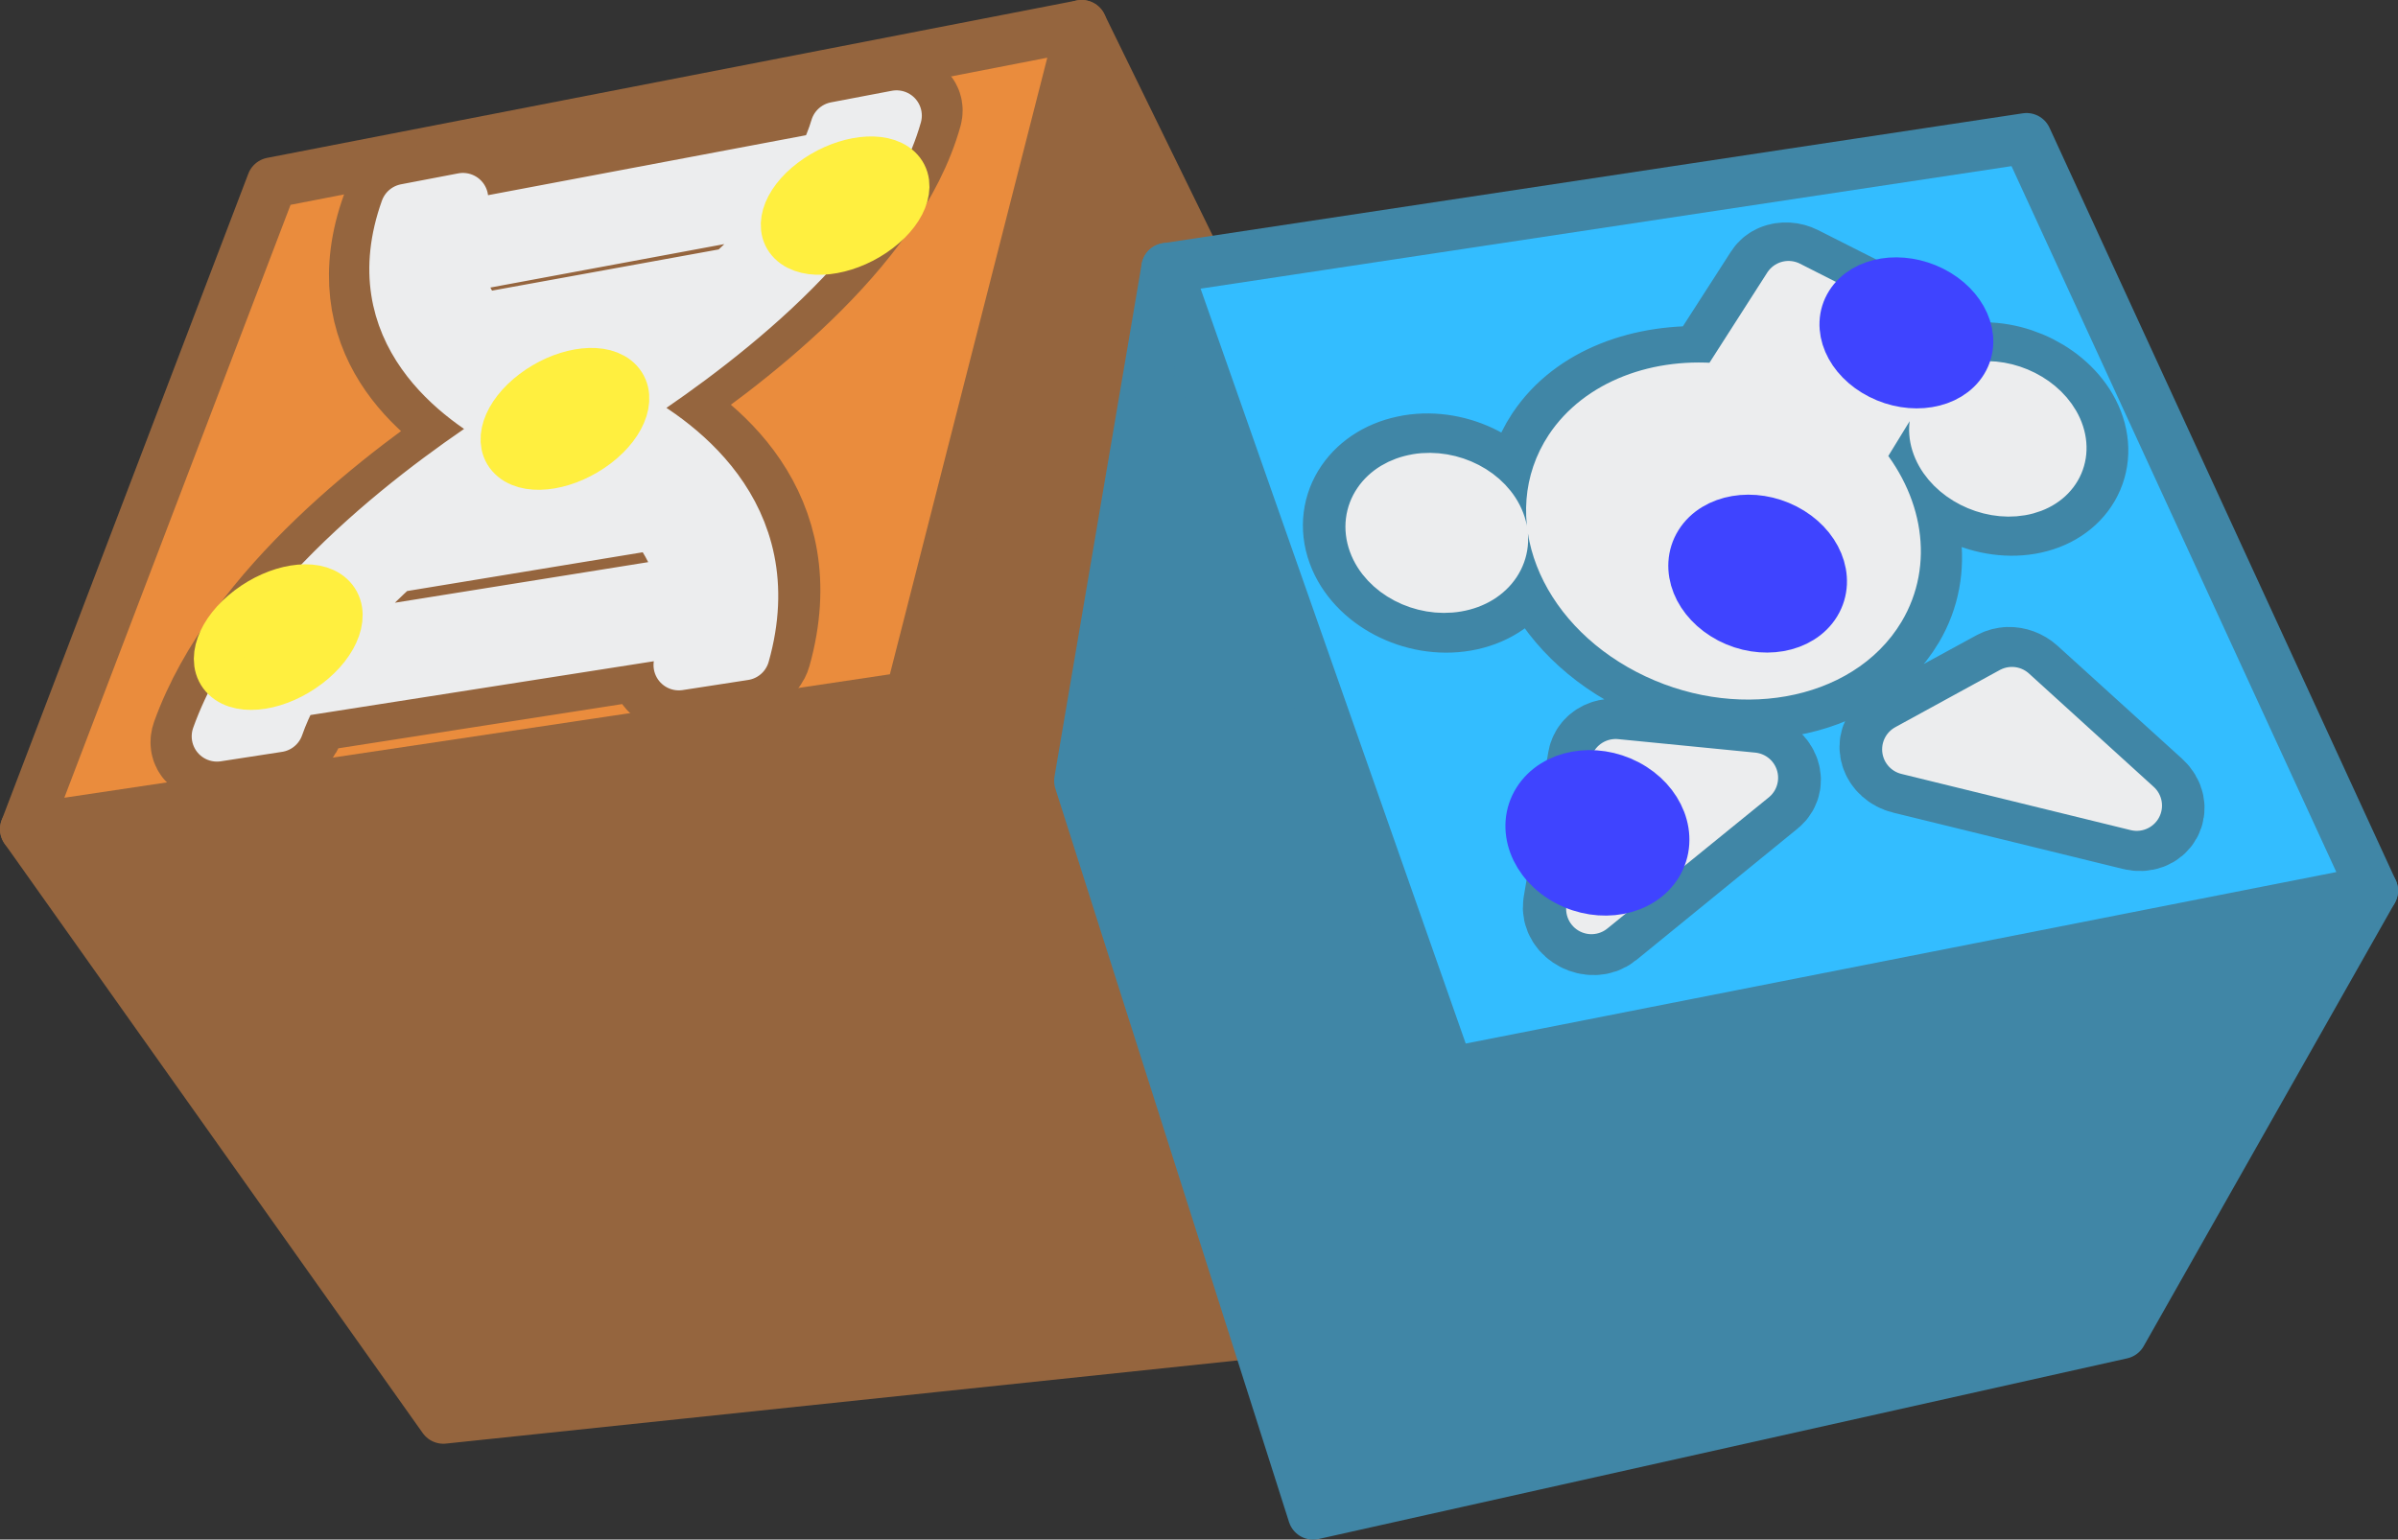 <?xml version="1.0" encoding="UTF-8" standalone="no"?>
<!-- Created with Inkscape (http://www.inkscape.org/) -->

<svg
   width="47.423mm"
   height="30.456mm"
   viewBox="0 0 47.423 30.456"
   version="1.1"
   id="svg1"
   inkscape:version="1.4.2 (f4327f4, 2025-05-13)"
   sodipodi:docname="Items.svg"
   xml:space="preserve"
   inkscape:export-filename="StarTrails\Media\Indium.svg"
   inkscape:export-xdpi="96"
   inkscape:export-ydpi="96"
   xmlns:inkscape="http://www.inkscape.org/namespaces/inkscape"
   xmlns:sodipodi="http://sodipodi.sourceforge.net/DTD/sodipodi-0.dtd"
   xmlns="http://www.w3.org/2000/svg"
   xmlns:svg="http://www.w3.org/2000/svg"><rect x="0" y="0" width="47.423" height="30.456" fill="#333333" stroke="none"/><sodipodi:namedview
     id="namedview1"
     pagecolor="#ffffff"
     bordercolor="#ffffff"
     borderopacity="1"
     inkscape:showpageshadow="false"
     inkscape:pageopacity="0"
     inkscape:pagecheckerboard="1"
     inkscape:deskcolor="#ededed"
     inkscape:document-units="mm"
     inkscape:export-bgcolor="#ffffff00"
     showguides="true"
     inkscape:zoom="1.4142135"
     inkscape:cx="-118.79395"
     inkscape:cy="997.72772"
     inkscape:window-width="1920"
     inkscape:window-height="1009"
     inkscape:window-x="-8"
     inkscape:window-y="-8"
     inkscape:window-maximized="1"
     inkscape:current-layer="layer1"
     labelstyle="default"><inkscape:page
       x="0"
       y="1.0179431e-14"
       width="47.423"
       height="30.456"
       id="page2"
       margin="0"
       bleed="0" /></sodipodi:namedview><defs
     id="defs1" /><g
     inkscape:label="Layer 1"
     inkscape:groupmode="layer"
     id="layer1"
     transform="translate(-795.346,-336.566)"><g
       id="g846"><path
         style="fill:#95653e;fill-opacity:1;stroke:#95653e;stroke-width:1;stroke-linecap:round;stroke-linejoin:round;stroke-dasharray:none;stroke-opacity:1;paint-order:fill markers stroke"
         d="m 795.846,352.968 8.268,11.658 16.261,-1.709 2.453,-13.394 -6.091,-12.457 -3.39,13.284 z"
         id="path625" /><path
         style="fill:#ea8c3d;fill-opacity:1;stroke:#95653e;stroke-width:1;stroke-linecap:round;stroke-linejoin:round;stroke-dasharray:none;stroke-opacity:1;paint-order:fill markers stroke"
         d="m 813.347,350.35 3.39,-13.284 -16.013,3.114 -4.878,12.788 z"
         id="path626" /><path
         style="fill:#4086a6;fill-opacity:1;stroke:#4086a6;stroke-width:1;stroke-linecap:round;stroke-linejoin:round;stroke-dasharray:none;stroke-opacity:1;paint-order:fill markers stroke"
         d="m 842.269,354.185 -4.964,8.764 -15.991,3.574 -4.621,-14.51 1.724,-10.141"
         id="path628" /><path
         style="fill:#33bdff;fill-opacity:1;stroke:#4086a6;stroke-width:1;stroke-linecap:round;stroke-linejoin:round;stroke-dasharray:none;stroke-opacity:1;paint-order:fill markers stroke"
         d="m 842.269,354.185 -6.846,-14.883 -17.006,2.57 5.587,15.912 z"
         id="path632" /><path
         id="path685"
         style="color:#000000;fill:#4086a6;fill-opacity:1;stroke:#4086a6;stroke-width:2;stroke-linecap:round;stroke-linejoin:round;stroke-dasharray:none;stroke-opacity:1;paint-order:fill markers stroke"
         d="m 830.531,341.991 c -0.047,0.02 -0.084,0.05 -0.109,0.088 l -1.251,1.945 c -1.296,-0.075 -2.483,0.367 -3.08,1.266 -4.4e-4,7e-5 -8.5e-4,1.4e-4 -10e-4,2.1e-4 -0.934,1.414 -0.185,3.382 1.698,4.364 1.895,0.988 4.171,0.577 5.042,-0.89 0.555,-0.936 0.357,-2.102 -0.396,-3.078 l 1.207,-1.977 c 0.074,-0.121 0.002,-0.287 -0.162,-0.369 l -2.626,-1.328 c -0.105,-0.053 -0.228,-0.061 -0.323,-0.02 z m -7.262,3.779 c -0.86,0.141 -1.351,0.857 -1.084,1.594 0.269,0.744 1.209,1.236 2.08,1.086 0.867,-0.149 1.342,-0.877 1.061,-1.613 -0.278,-0.729 -1.201,-1.208 -2.057,-1.068 z m 11.025,-1.806 c -0.809,0.133 -1.226,0.817 -0.92,1.524 0.308,0.714 1.235,1.187 2.053,1.047 0.815,-0.14 1.218,-0.837 0.9,-1.542 -0.315,-0.7 -1.228,-1.161 -2.033,-1.029 z m -7.158,7.442 c -0.1,0.034 -0.168,0.108 -0.184,0.201 l -0.486,2.861 c -0.048,0.29 0.371,0.507 0.609,0.314 l 3.19,-2.601 c 0.205,-0.167 0.041,-0.494 -0.263,-0.524 l -2.707,-0.268 c -0.055,-0.005 -0.11,3.1e-4 -0.158,0.017 z m 7.926,-1.436 c -0.052,0.002 -0.102,0.015 -0.143,0.037 l -2.066,1.126 c -0.235,0.129 -0.131,0.464 0.169,0.537 l 4.543,1.114 c 0.33,0.08 0.51,-0.241 0.263,-0.467 l -2.467,-2.238 c -0.081,-0.073 -0.192,-0.114 -0.298,-0.11 z" /><path
         id="path686"
         style="fill:#ecedee;fill-opacity:1;stroke:#ecedee;stroke-width:1;stroke-linecap:round;stroke-linejoin:round;stroke-dasharray:none;stroke-opacity:1;paint-order:fill markers stroke"
         d="m 830.716,342.228 -1.304,2.036 c -1.274,-0.146 -2.444,0.308 -3.022,1.182 -0.849,1.29 -0.166,3.075 1.549,3.968 1.725,0.898 3.788,0.528 4.584,-0.807 0.54,-0.907 0.364,-2.063 -0.443,-2.984 l 1.265,-2.062 z m -7.346,3.817 c -0.686,0.113 -1.071,0.678 -0.858,1.265 0.215,0.591 0.954,0.978 1.647,0.859 0.69,-0.118 1.066,-0.691 0.844,-1.277 -0.221,-0.582 -0.95,-0.96 -1.633,-0.848 z m 11.04,-1.817 c -0.645,0.106 -0.973,0.646 -0.728,1.21 0.246,0.567 0.976,0.939 1.626,0.828 0.649,-0.111 0.967,-0.659 0.716,-1.221 -0.25,-0.558 -0.971,-0.923 -1.614,-0.817 z m -7.113,7.457 -0.479,2.861 3.192,-2.594 z m 7.837,-1.426 -2.067,1.131 4.535,1.112 z"
         sodipodi:nodetypes="cccsccccsssssssssscccccccc" /><path
         id="circle686"
         d="m 834.158,343.706 c -0.278,0.457 -1.004,0.577 -1.62,0.264 -0.615,-0.312 -0.88,-0.933 -0.596,-1.385 0.282,-0.449 1.002,-0.562 1.61,-0.256 0.609,0.307 0.882,0.922 0.606,1.377 z"
         style="fill:#3f44ff;fill-opacity:1;stroke:#3f44ff;stroke-width:1;stroke-linecap:round;stroke-linejoin:round;stroke-dasharray:none;stroke-opacity:1;paint-order:fill markers stroke" /><path
         id="circle687"
         d="m 828.122,353.658 c -0.322,0.531 -1.118,0.681 -1.775,0.333 -0.655,-0.347 -0.917,-1.056 -0.587,-1.579 0.327,-0.52 1.115,-0.663 1.762,-0.323 0.649,0.341 0.919,1.042 0.6,1.569 z"
         style="fill:#3f44ff;fill-opacity:1;stroke:#3f44ff;stroke-width:1;stroke-linecap:round;stroke-linejoin:round;stroke-dasharray:none;stroke-opacity:1;paint-order:fill markers stroke" /><path
         id="circle688"
         d="m 829.558,348.794 c -0.634,-0.329 -0.898,-0.991 -0.593,-1.477 0.303,-0.482 1.055,-0.61 1.683,-0.287 0.629,0.323 0.9,0.979 0.604,1.468 -0.298,0.492 -1.058,0.626 -1.694,0.297 z"
         style="fill:#3f44ff;fill-opacity:1;stroke:#3f44ff;stroke-width:1;stroke-linecap:round;stroke-linejoin:round;stroke-dasharray:none;stroke-opacity:1;paint-order:fill markers stroke" /><path
         id="path719"
         style="color:#000000;fill:#95653e;fill-opacity:1;stroke:#95653e;stroke-width:2;stroke-linejoin:round;stroke-dasharray:none;stroke-opacity:1;paint-order:stroke fill markers"
         d="m 803.446,340.489 c -0.155,0.03 -0.315,0.149 -0.357,0.267 -0.861,2.391 0.814,3.733 1.913,4.353 -1.693,1.115 -4.69,3.36 -5.666,6.069 -0.05,0.14 0.044,0.232 0.21,0.207 l 1.214,-0.186 c 0.168,-0.026 0.345,-0.161 0.393,-0.301 0.051,-0.146 0.123,-0.29 0.191,-0.433 l 7.187,-1.12 c -0.022,0.14 -0.039,0.279 -0.083,0.427 -0.042,0.143 0.068,0.237 0.246,0.209 l 1.298,-0.199 c 0.18,-0.028 0.359,-0.167 0.399,-0.31 0.778,-2.782 -1.17,-4.255 -2.345,-4.891 1.7,-1.123 4.648,-3.343 5.331,-5.787 0.034,-0.121 -0.074,-0.192 -0.241,-0.16 l -1.201,0.23 c -0.165,0.032 -0.327,0.154 -0.362,0.274 -0.037,0.126 -0.096,0.251 -0.151,0.378 l -6.725,1.274 c 0.024,-0.117 0.043,-0.233 0.086,-0.357 0.041,-0.118 -0.053,-0.19 -0.209,-0.16 z m 1.351,1.509 5.656,-1.046 c -0.242,0.28 -0.488,0.56 -0.764,0.819 l -4.605,0.84 c -0.129,-0.181 -0.209,-0.397 -0.287,-0.613 z m 1.531,1.669 1.204,-0.214 c -0.265,0.175 -0.583,0.399 -0.725,0.486 -0.1,-0.044 -0.303,-0.176 -0.479,-0.272 z m -0.108,2.101 c 0.101,0.046 0.307,0.186 0.488,0.289 l -1.225,0.207 c 0.269,-0.178 0.593,-0.408 0.737,-0.496 z m -2.961,2.236 4.778,-0.783 c 0.146,0.206 0.241,0.451 0.334,0.7 l -5.929,0.955 c 0.262,-0.301 0.525,-0.599 0.817,-0.872 z" /><path
         id="path720"
         style="color:#000000;fill:#ecedee;fill-opacity:1;stroke:#ecedee;stroke-linejoin:round;stroke-opacity:1;-inkscape-stroke:none;paint-order:stroke fill markers"
         d="m 803.37,340.703 c -0.869,2.427 1.042,3.784 2.091,4.327 -1.573,1.006 -4.84,3.355 -5.824,6.102 l 1.212,-0.187 c 0.081,-0.233 0.185,-0.462 0.304,-0.688 l 7.747,-1.214 c -0.02,0.216 -0.061,0.442 -0.13,0.68 l 1.296,-0.2 c 0.795,-2.818 -1.383,-4.305 -2.487,-4.86 1.578,-1.011 4.798,-3.333 5.497,-5.81 l -1.203,0.229 c -0.059,0.201 -0.141,0.402 -0.239,0.602 l -7.272,1.372 c 0.026,-0.181 0.07,-0.37 0.139,-0.569 z m 1.01,1.166 6.655,-1.236 c -0.36,0.47 -0.791,0.919 -1.242,1.333 l -4.952,0.9 c -0.215,-0.286 -0.384,-0.617 -0.461,-0.997 z m 1.192,1.717 2.876,-0.514 c -0.81,0.603 -1.5,1.023 -1.737,1.165 -0.168,-0.071 -0.651,-0.283 -1.139,-0.652 z m 0.746,1.876 c 0.17,0.074 0.664,0.297 1.175,0.691 l -2.937,0.494 c 0.825,-0.615 1.523,-1.041 1.762,-1.184 z m -3.15,2.327 5.122,-0.843 c 0.244,0.323 0.445,0.701 0.548,1.139 l -7,1.122 c 0.395,-0.508 0.856,-0.984 1.33,-1.418 z" /><path
         id="circle720"
         d="m 812.699,341.078 c -0.545,0.416 -1.273,0.548 -1.623,0.297 -0.347,-0.249 -0.19,-0.781 0.348,-1.189 0.536,-0.407 1.255,-0.543 1.609,-0.301 0.357,0.244 0.209,0.778 -0.334,1.193 z"
         style="fill:#ffef3f;fill-opacity:1;stroke:#ffef3f;stroke-width:1;stroke-linecap:round;stroke-linejoin:round;stroke-dasharray:none;stroke-opacity:1;paint-order:fill markers stroke" /><path
         id="circle721"
         d="m 801.413,349.692 c -0.571,0.435 -1.286,0.548 -1.594,0.253 -0.305,-0.293 -0.094,-0.875 0.469,-1.302 0.562,-0.426 1.268,-0.543 1.581,-0.258 0.316,0.287 0.114,0.873 -0.455,1.307 z"
         style="fill:#ffef3f;fill-opacity:1;stroke:#ffef3f;stroke-width:1;stroke-linecap:round;stroke-linejoin:round;stroke-dasharray:none;stroke-opacity:1;paint-order:fill markers stroke" /><path
         id="circle722"
         d="m 805.512,345.61 c -0.327,-0.27 -0.143,-0.827 0.407,-1.244 0.549,-0.417 1.262,-0.543 1.596,-0.28 0.337,0.265 0.163,0.825 -0.393,1.249 -0.557,0.425 -1.28,0.548 -1.609,0.276 z"
         style="fill:#ffef3f;fill-opacity:1;stroke:#ffef3f;stroke-width:1;stroke-linecap:round;stroke-linejoin:round;stroke-dasharray:none;stroke-opacity:1;paint-order:fill markers stroke" /></g></g></svg>
